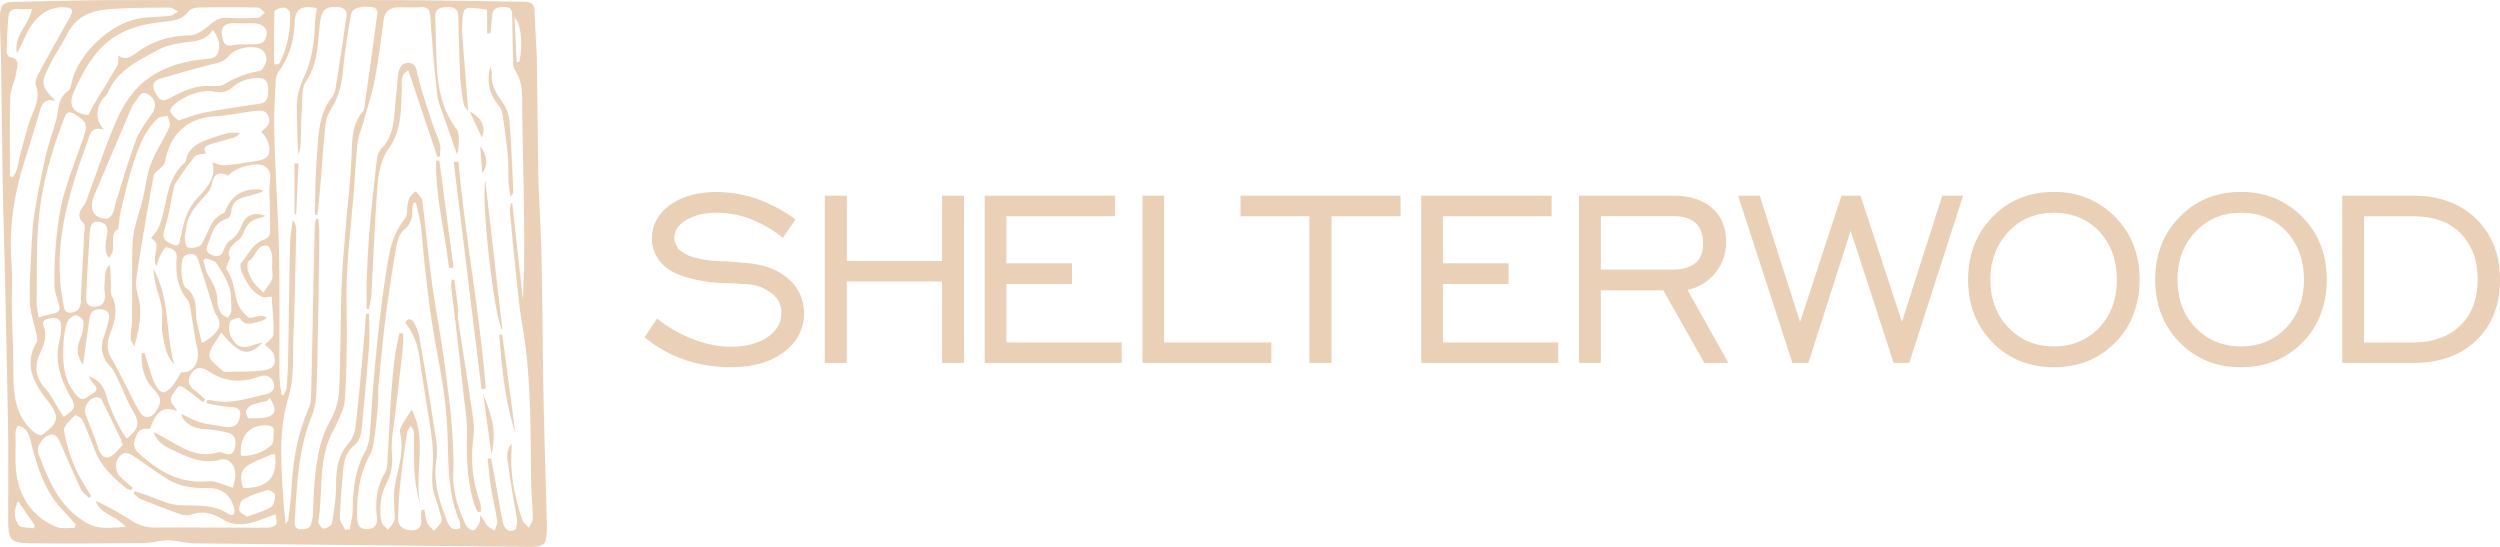 <?xml version="1.0" encoding="UTF-8"?> <svg xmlns="http://www.w3.org/2000/svg" id="Слой_1" data-name="Слой 1" viewBox="0 0 1809.92 395.91"> <defs> <style>.cls-1{fill:#ead0b6;}</style> </defs> <path class="cls-1" d="M1068.18,277.78c.31,20.4,1.92,40.78,2.35,61.19.72,33.27.78,66.55,1.43,99.83.61,31.63,1.62,63.26,2.45,94.89,0,.86,0,1.72,0,2.58-.17,12.85-1.46,14.23-13.94,14.11q-120.51-1.2-241-2.55c-6.47-.08-12.92-2.09-19.39-2.18-5.55-.09-11.12,1.86-16.7,1.92-26.07.3-52.15.51-78.22.26-19.84-.19-20.73-.57-20.71-20.41,0-22.09.21-44.19-.15-66.28-.65-40-1.64-80.06-2.52-120.09-.36-16.49-.94-33-1.21-49.46-.53-32.31-.88-64.62-1.37-96.94-.14-9.23-.83-18.48-.67-27.71.16-9.48,2.1-11,11.54-11.13,22.2-.39,44.4-1.19,66.6-1.23q105.15-.22,210.32,0c30.34.08,60.66.81,91,1.15,4.5.05,7.34,1.29,7.53,6.47.41,11,1.06,21.9,1.61,32.86m-138.69,343,3.34-.4c.69-4.35,1.88-8.69,2-13.05.33-14.66,1.41-29.06,8.61-42.33A29.32,29.32,0,0,0,946,471.43c1.21-12.8,1.67-25.67,2.78-38.49,1.43-16.42,2.94-32.84,4.92-49.19,1.87-15.45,3.88-30.92,6.84-46.18a61.32,61.32,0,0,1,8.27-20.91c1.89-3,4.53-4.87,4.43-8.94a25.69,25.69,0,0,1,1.49-9.47c.77-2.05,3-3.52,4.64-5.24a41.77,41.77,0,0,1,4.42,5.31c.72,1.18.66,2.88.84,4.36,2.28,19.51,4.23,39.07,6.89,58.53,2.48,18.16,6.09,36.17,8.53,54.34,3.69,27.42,7.44,54.83,6.64,82.67-.37,12.77,3.73,25,9.12,36.48.86,1.82,4.06,4,5.62,3.62,1.76-.41,3.2-3.38,4.19-5.51.7-1.49.4-3.45.54-5.2,2.31,2.3,3.2,5,4.85,7,1.38,1.71,3.66,2.69,5.54,4,.72-2.21,2.31-4.55,2-6.6-1.22-8.25-3.25-16.37-4.56-24.6-1.1-6.87-1.63-13.84-2.41-20.77l2.47-.32c1.07,5.75,2.17,11.48,3.22,17.23,1.83,10.11,3.46,20.27,5.58,30.31a8.19,8.19,0,0,0,4.23,4.84c1.24.59,4.55-.4,4.92-1.42a16.93,16.93,0,0,0,.59-7.95c-1.85-12.05-4.34-24-5.83-36.1-.67-5.38-2.78-11.37,2.06-17.61,0,3.1.09,5,0,6.9-.93,16.57,2.67,32.42,7.72,48,.74,2.3,3.23,4,4.91,6,1-2.32,2.85-4.66,2.83-7-.08-8.38-1.1-16.75-1.22-25.13-.56-38.22.21-76.49-6.39-114.41-2.38-13.67-3.51-27.58-5-41.4s-2.77-27.7-4-41.56c-.16-1.79.46-3.65.72-5.48l1,.2,7.66,69.54c1-19.37,1.13-38.5.91-57.63-.31-26.05-1-52.09-1.38-78.14-.16-10.47,1-21.1-5.33-30.49a8.45,8.45,0,0,1-1.15-4.27q-.49-16.72-.77-33.45c-.06-3.73.38-7.47-5.13-7.68-6.74-.26-9.2,1.46-9.55,7.12-.24,4-.76,7.93-1.15,11.89l-2.33-.07V161.36c-18.09-1.94-17.1-4-18.23,14.16a27.92,27.92,0,0,0,.21,3.86c1.44,18.42,2.89,36.85,4.37,55.81-1.15-1.9-3-3.73-3.4-5.84a157.84,157.84,0,0,1-2.45-19.72c-.7-14.35-1-28.72-1.32-43.09-.12-5.85-3.15-7.14-8.29-6.89-4.78.23-8.6.83-8.4,7,.34,10.54.5,21.09.9,31.62.67,17.76,3.25,34.94,14.49,49.65,2.7,3.53,1.67,15.89.22,18.08-2.8-8-6-17.17-9.15-26.35-1.84-5.45-4.4-10.85-5-16.46q-3.18-28.1-5-56.32c-.37-5.68-2-7.64-7.53-7.19-5.31.43-10.69,0-16,.14s-9.35,2.31-10.2,8.46c-2,14.39-3.71,28.85-6.43,43.1-2,10.61-5.43,20.95-8.29,31.39-1.38,5.06-3.68,10-4.24,15.12-1.43,13.22-2,26.53-3.13,39.79-1.5,18.18-3.7,36.32-4.53,54.52-.78,17.11,0,34.29-.22,51.44-.18,13.75-.29,27.54-1.51,41.22-.5,5.69-3.66,11.2-5.89,16.67-1.35,3.34-3.44,6.37-4.84,9.69-8.2,19.43-5.13,40.49-8.29,60.67-.25,1.63,2.52,5.36,3.65,5.27,2.22-.19,5.87-2.1,6.15-3.78,1.54-9,3-18.22,3-27.36.06-11.25,1.12-21.62,9-30.53a22.25,22.25,0,0,0,5-11.47c2.11-17.41,3.63-34.88,5.25-52.34.93-10,1.64-20.06,2.44-30.09l2.24.1c0,7.78.46,15.59-.09,23.33-1.27,17.7-2.92,35.39-4.68,53-.66,6.7-.37,14.15-6.11,19-4.85,4.06-7,9.31-7.58,15-1.35,12.36-2.26,24.79-2.67,37.22C924.49,532.12,927.1,535.13,928.46,538.1ZM908.35,310.27l-1.56-.18a22.48,22.48,0,0,1-.41-3.53c.46-13.31.49-26.66,1.59-39.92,1.22-14.62,1.09-29.75,11.15-42.15,1.5-1.85,2.15-4.67,2.54-7.15,2.67-16.91,5.26-33.84,7.66-50.78.56-3.92-1.1-6.52-5.6-6.87-9.67-.75-12.48,1.85-13.57,11.55-1.64,14.57-1.35,29.62-10.34,42.49-1.7,2.42-2.2,6-2.36,9.15-.64,12.24-.87,24.51-1.41,36.76-.1,2.37-.93,4.7-1.42,7.05-1.09-11-.82-21.73-1.18-32.43a49.72,49.72,0,0,1,5-23.59c5.63-11.79,7.42-24.47,8-37.41.2-4.35.91-8.68,1.39-12.95-11.3-2-15.6.31-16,10.91-.47,12.79-4,24.9-11.84,35.43a10.5,10.5,0,0,0-1.77,5.36c-.55,10.48-1.23,21-1.19,31.47,0,12.43.71,24.85,1.19,37.28.8,20.42,2.09,40.82,2.41,61.25.42,27.9.06,55.81.22,83.72,0,4.85.91,9.69,1.4,14.54l1.53.39c.76-1.68,2-3.32,2.18-5.05.58-7.05,1-14.12,1.14-21.2.52-27.77.82-55.54,1.43-83.31.13-5.79,1.25-11.55,1.92-17.33a10.93,10.93,0,0,1,2.54,6.8c-.57,25.75-1.07,51.49-2,77.22-.55,14.76.56,30.23-3.57,44-4.32,14.4-5.53,28.4-5.28,42.94.15,9.44.69,18.88,1.27,28.31.41,6.63,1.17,13.24,1.88,21,1.08-1.83,1.94-2.65,2-3.56.88-7.65,2-15.31,2.33-23,1-19.56,4.38-38.52,12.08-56.62a24.13,24.13,0,0,0,2-8.61c.6-21.95,1-43.9,1.43-65.85q.6-29.37,1.26-58.74a28.39,28.39,0,0,1,1-4.82l1.65.2c.24,4,.73,8,.68,11.93q-.42,34.42-1.06,68.86c-.27,15-.38,30.09-1.14,45.11A54.58,54.58,0,0,1,904,456.4c-9.71,24.11-10.52,49.58-12.08,75-.18,2.89.07,6.24,4.59,6.21,3.69,0,6.87-.38,7.53-5,.21-1.47.86-2.9.95-4.37.5-8.79.55-17.63,1.41-26.39,1.45-14.67,3.59-29.07,11-42.4A51.6,51.6,0,0,0,924,437.73c1.2-24.27.9-48.62,1.69-72.91.49-14.81,1.81-29.6,3-44.37,1.4-17.76,3.7-35.47,4.35-53.24.42-11.34.24-22.32,7.88-31.65A7.37,7.37,0,0,0,942.3,232c3.08-21.59,6.19-43.17,9-64.8.35-2.7,1.63-6.74-3.5-7.54-8.12-1.26-14.4.59-15.26,5.62-2.17,12.61-4.25,25.28-5.46,38-1,10.39-2.68,20.25-8.34,29.24-2.1,3.34-4.06,7.28-4.47,11.12-1.68,15.77-2.71,31.62-4,47.43C909.68,297.5,909,303.88,908.35,310.27ZM781,410.4l2.14-.57c.88,2.88,1.7,5.77,2.66,8.62,1.7,5,2.8,10.4,5.43,14.86,3.11,5.3,5.62,7.66,11.35,1.41,2.69-2.94,4.5-6.7,7.17-10.77,8.21,1,13.93-7.28,11.55-17.55-2.11-9.09-3.15-18.42-4.81-27.62-.45-2.49-.72-5.47-2.22-7.25-7.46-8.91-8.68-19.33-7.84-30.26.44-5.75-3.74-7.06-7.49-7.7-1.18-.2-3.39,3.85-4.6,6.23s-1.71,5-2.51,7.52c-4.29-7.14,4.73-16.26-4-20.29,2-2.83,4.35-5.12,5.53-7.9,6.57-15.39,4.6-34.25,18.72-46.6a4.39,4.39,0,0,0,1.12-2.28c1.79-8.48,8.24-12,15.41-14.67a137.73,137.73,0,0,1,15.15-4.76c2.67-.63,5.61-.11,8.43-.11a7.55,7.55,0,0,1-4.47,3.41c-5.07,1.5-10.2,2.8-15.28,4.29-3.92,1.16-7.86,2.46-4.67,7-3,.8-6.75.65-8.28,2.45a207.32,207.32,0,0,0-13.78,19.05c-1.13,1.68-1.44,4-1.88,6-1.31,6.23-2.4,12.51-3.77,18.73-.77,3.53-2,7-2.89,10.46-1.61,6.11,3,8.13,7.07,9.58,5.21,1.88,4.12-3.25,5.13-5.83a25.28,25.28,0,0,0,.85-3.73c2-8.94,4.41-17.16,11.34-24.41C828,291,835.36,283,832.27,272.14c2.93.7,5.9,2.19,8.74,2,8-.67,16-1.83,24-3.25,2.7-.48,6.22-1.63,7.49-3.66,2.86-4.55-.23-13.65-4.89-16.92a7.91,7.91,0,0,1,1.18-1.48c3.48-2.65,5.91-5.76,4-10.43s-6.29-3.93-9.91-3.53c-9.27,1-18.45,3.16-27.73,3.69-19.27,1.1-31.59,10.65-36.4,29.3a35.09,35.09,0,0,1-1.47,5.55c-.48,1.1-1.72,1.87-2.61,2.8-1.7,1.78-4.55,3.36-4.92,5.39-4.52,25.17-9.07,50.35-12.66,75.67-.85,6,2.18,12.39,2.73,18.67a64.66,64.66,0,0,1-.58,14.3c-.62,4.59-2,9.08-3.45,15.14-1.08-2.31-2.66-4.15-2.66-6,0-4.71,1-9.41,1-14.12.15-15,0-29.91.12-44.87.07-6.05.1-12.22,1.26-18.12,1.6-8.06,4.43-15.87,6.41-23.87,2.08-8.45,2.82-17.36,5.9-25.39,3.55-9.24,9.29-17.61,13.43-26.65,1-2.06-.74-5.34-1.21-8.05-2.4.56-5.45.36-7.1,1.79-9.35,8.17-13.52,19.64-17.32,30.94-3.91,11.64-6.62,23.7-9.57,35.65-1,4.14-1.19,8.49-1.87,13.71-7.92,3.34.15,15.05-7.05,20.6-3.82-5.82-1.82-11.44-1-17.09.64-4.53-.72-8.13-5.94-8.85s-6.34,3.11-6.6,6.75c-1.1,15.42-1.91,30.86-2.66,46.3-.21,4.2.08,8.45,6.07,8.36,5.82-.09,7.75-3.51,7.55-8.78-.08-2.15-.7-4.35-.41-6.43.71-5.07-.69-10.73,3.74-15,.83,4.5.73,8.9.86,13.3.09,3.2-.47,6.88.87,9.51,4.74,9.3,1.94,18.3-1.26,26.73-2.63,6.94-2.64,12.57,1.19,18.79,3.44,5.59,6.25,11.59,9.3,17.42,3.74,7.13,7,14.55,11.32,21.33,2.82,4.46,8,3.72,11-.74,4.45-6.56,4.48-10.31-1.31-16.22C782.63,429,780.8,420.09,781,410.4ZM979.71,301.15l-1.83.06a23.5,23.5,0,0,0-.86,4.7c.1,6-1,10.95-6.24,15.21-2.91,2.37-4.51,7.28-5.21,11.32-2.92,16.82-5.57,33.7-7.74,50.63-2.12,16.52-3.63,33.12-5.22,49.7-.47,4.81-.12,9.69-.49,14.51-.53,7-1.15,14-2.17,21-.77,5.21-1.16,10.9-3.59,15.35-7.8,14.28-9.67,29.48-9.23,45.35.14,4.93,1.13,8.52,6.93,8.57,6,0,7.88-3.28,7.3-8.72-1.22-11.32-.1-22.15,5.9-32.16a14,14,0,0,0,1.63-6.12c1-16.08,1.65-32.17,2.7-48.24q1-14.76,2.78-29.45c.71-5.8,2.18-11.5,3.31-17.25l2.64.22a79.6,79.6,0,0,1,0,8.32c-1.23,11.87-2.6,23.74-3.95,35.6-.56,4.89-1.28,9.76-1.79,14.65-.95,9.14-3,18.37-2.34,27.42.53,7.81.13,14.71-3.51,21.63a43.13,43.13,0,0,0-4,28.72c.41,2.18,3,3.93,4.59,5.89,1.63-2.23,4-4.24,4.69-6.73.76-2.77-.07-6-.07-9,0-5.05-.44-10.18.3-15.12,1.94-13,7.37-25.58,3.92-39.18-.42-1.64.31-3.91,1.19-5.49,2.12-3.82,4.64-7.41,7.27-11.51,11.34,21.78,1.92,45.37,5.87,67.67a106.74,106.74,0,0,1-4-24.62c-.46-8.92-.07-17.89-.34-26.82,0-1.56-1.52-3.08-2.33-4.61-.89,1.67-2.32,3.26-2.58,5-1.73,11.63-3.45,23.28-4.7,35a244.75,244.75,0,0,0-1.76,28.09c0,5.26,5.07,8,10.71,7.6s6.25-4,5.93-8.61a46.86,46.86,0,0,1,.3-6l2-.33c.69,3.28.94,6.74,2.22,9.78.9,2.16,3.18,3.74,4.84,5.58,1.84-2.27,4.35-4.29,5.3-6.89.68-1.88-.6-4.56-1.22-6.83a103.75,103.75,0,0,0-3.18-10.43c-4-10.17-1.43-20.53-1.69-30.87-.34-14-3.44-28-5.46-41.94-1.37-9.5-3.11-18.94-4.32-28.46a50.63,50.63,0,0,0-10.25-25.23c2.06-3.65,4.5-3.15,6.37.28a31.67,31.67,0,0,1,3.69,9.49c3.62,21,7.15,42,10.33,63,1.31,8.67,3.4,17.75,2.11,26.17-2.52,16.45,2.26,30.93,8.12,45.52,1.66,4.15,4.17,6.38,9.17,4.23-.16-1.66.09-3.5-.53-5-8.11-18.84-8.07-38.8-8.57-58.79a311.7,311.7,0,0,0-3-35.85c-2.37-16.65-5.93-33.12-8.5-49.74-2.09-13.52-3.59-27.13-5.14-40.72-1.08-9.45-1.57-19-2.76-28.4C982.45,312.59,980.89,306.89,979.71,301.15Zm-261-73.69c-6.9-1.73-9.55,1.18-11,6.12C704,246,700.32,258.39,696.4,270.74c-7.68,24.21-11.57,48.83-9.57,74.38.86,10.92,0,22,.25,33,.26,14.35,1.11,28.7,1.09,43.05,0,17.44.46,34.54,15.68,46.64,1.33,1.06,4.21,2.14,5.09,1.48,10.44-7.78,13.83-11.57,5.08-23.4-.76-1-1.68-2-2.45-3-9.24-12.37-15.67-25.09-6.47-40.62,1.07-1.81-.11-5.15-.63-7.7-1.42-7-4.08-14-4.34-21-.46-12,.39-24.08,1-36.1.46-9.2.81-18.47,2.23-27.54,2.22-14.1,5-28.13,8.12-42.06,1.9-8.48,4.89-16.72,7.36-25.07,2.31-7.79.82-17,9.12-22.56,1.57-1,2-4.13,2.55-6.38,4.9-21.25,29.39-43.74,50.94-46.37,6.75-.82,13.6-.79,20.35-1.6,2-.24,3.78-2,5.66-3.13-2-1-4.09-2.86-6.12-2.84-14.93.16-29.9.11-44.76,1.29-12.46,1-23.38,5.64-29.5,18.11-3.48,7.09-8.24,13.53-11.72,20.62C708.45,213.93,706.85,215.79,718.76,227.46Zm25.68,286.1-1.37,1.5c-2-2.08-4.73-3.82-5.89-6.3-5.41-11.57-10.29-23.4-15.6-35-.88-1.94-2.88-4.59-4.54-4.73-6-.51-12.77,8.11-10.64,13.81,7.52,20.19,15.74,40,36.23,50.9,8.4,4.47,16.94,2.46,27,2.27-6.84-8.53-18.47-8.85-21.76-18.91a207.08,207.08,0,0,1,25.5,14,30.32,30.32,0,0,0,17.86,5.29c27.13-.15,54.27.13,81.4.07,2,0,5-.94,5.79-2.41.92-1.69-.09-4.44-.31-7.3-5.1,1.87-9,3.4-13,4.76-8.51,2.92-17.16,4-25.18-1C832.63,526,825.37,524,817,527a12.21,12.21,0,0,1-7.58-.16c-9.76-3.44-19.41-7.2-29-11.07-1.93-.79-3.48-2.57-5.2-3.89l.87-1.76,7.24,2.33c8.41,2.75,16.72,7.42,25.23,7.79,12.19.54,24.25-1,35.28,6.26,3,2,5.23.37,4.21-3.92-2.24-9.37-9-15-18.85-14.78-10.36.2-20.48-.91-29.42-6.47-8.61-5.36-16.71-11.54-25.22-17.08-1.83-1.2-4.94-2.3-6.59-1.53-6.08,2.81-7.29,12.16-2.49,16.84,2.92,2.85,6.11,5.42,9.17,8.12l-1.33,1.64c-1.26-.51-2.76-.74-3.76-1.58-9.23-7.7-18-15.79-22.45-27.48-2.82-7.36-5.64-14.74-9-21.87-.78-1.66-5-3.61-5.33-3.27-3.06,3.35-8.24,7.51-7.82,10.78,1.14,8.9,4,17.77,7.5,26.12C735.58,499.57,740.38,506.41,744.44,513.56Zm94.31-118.34c-3.52,6.25-8.49,11.36-8.63,16.6-.09,3.74,6.3,7.66,9.86,11.43a2.74,2.74,0,0,0,1.84.42c9.22-.26,18.53.16,27.62-1.07,7.44-1,9.43-4.7,7.2-11.8-.88-2.8-4.37-4.77-6.34-6.77,1.89-2.16,6.1-4.74,6.22-7.5.41-8.89-.69-17.84-1.24-27.21-2.74,0-5.42.75-7.29-.17a23,23,0,0,1-7.84-6.22,52.17,52.17,0,0,1-6.48-11.38c-.9-2.07-1.58-5.72-.48-6.94,5.29-5.92,8.46-14.07,17-16.8,1.63-.53,3.76-2.88,3.82-4.46.29-7.72-.06-15.47-.17-23.21-.06-4.06-.5-8.17,0-12.17.63-5.3,1.46-10.48-4.25-13.47s-22,1.61-25.59,7.13c-7.11-3.27-10.72-1.25-12.09,6.23a14.55,14.55,0,0,1-3.4,6.61c-6.82,7.76-14.54,14.9-15.22,26.28-.12,1.91-1.06,3.83-.89,5.68.22,2.54.64,6.79,1.88,7.15a13.48,13.48,0,0,0,8.85-1.08c1.76-.84,2.66-3.7,3.74-5.76,3.51-6.71,5.26-14.71,13.53-17.82.9-.33,1.41-2,1.89-3.12,4.12-9.58,11.91-14.53,22.75-14.24a22.08,22.08,0,0,1,4.44,1c-2.93,1.92-5.85,2.25-8.62,3.08-6.76,2-14.61,2.77-14.89,12.77,0,1.56-1.73,4-3.12,4.43-9.49,2.66-10.82,11.16-13.9,18.56-1.63,3.92-.35,6.5,3.11,7.74,3,1.06,6.22,1.47,8-2.7,1.26-2.9,2.71-6.43,5.14-7.94,4.76-3,6.93-7.08,8.82-12,2.46-6.45,9.26-8.71,16.86-5.72-4.24,1.65-8.68,2.27-11.42,4.77-3,2.7-4.19,7.26-6.45,10.83-.87,1.38-2.48,2.3-3.8,3.38-4.23,3.48-6.46,7.47-4.08,11.28-1.24,3.73-3.49,7.27-2.62,8.45,5.27,7.07,5.42,15.54,7.73,23.45,1.25,4.25,4.59,8.4,8.08,11.22,1.64,1.33,5.85-.8,8.91-1,1.51-.09,3.07.7,4.61,1.09a9.69,9.69,0,0,1-5,2.8c-5.19,1.17-10.7,4.4-14.79-2.51-.25-.41-6.24,1.09-6.82,2.7-2,5.57-.43,10.94,3.66,15.45,3.65,4,7.79,3.46,12.25,1.78,2-.74,4.07-1.07,7.6-2C858.39,413,852,411.44,838.75,395.22Zm-10.63,51.21c.13-.73.27-1.46.4-2.19a12.73,12.73,0,0,1,2.83,0c13.58,3.11,26.39-1.32,39.31-4.21,4.32-1,7.81-3.83,5.84-8.79-1.79-4.49-5.47-5.89-10.52-4.06-12.56,4.54-24.76,3.87-36.14-3.81-5.53-3.74-9.82-3.16-13,1.84s-1.37,8.82,3,12.08c2.57,1.92,4.86,4.2,7.27,6.32l-1.61,2c-3.81-2.93-7.55-6-11.48-8.77-2.44-1.73-5.31-4.95-7.92-.48-2.08,3.55-6.48,7.06-1.72,11.81.87.88,1.35,2.15,2.5,4.05-9.66-4.24-15.48-.15-19.55,12.54a6.44,6.44,0,0,1-1.84.26c-7.19-1-8.35,5-9.83,9.47-.68,2.07,1,6,2.83,7.65,14.27,13,29.75,22.77,50.46,20.74,5.61-.54,11.59,2.87,18.28,4.7.59-2.85,1.65-5.86,1.74-8.89.22-7.53-4.81-13.13-11.11-11.41-12.67,3.45-23.36-1.87-34-6.92-5.38-2.56-11.59-5.2-14-13.14,2.26,1.23,3.65,2,5.07,2.75,13,6.67,25,17,41.32,12a5.55,5.55,0,0,1,3.16.23c3.78,1.23,7.63,2.7,9.06-3,1.66-6.59,0-10.36-5.53-11.64a95.14,95.14,0,0,0-16.83-2.52c-8.06-.37-15.42-5.14-16.17-10.9,4.08,1.91,8.25,4.37,12.75,5.83s9.07,1.94,13.66,2.68c3.09.5,6.31,1.28,9.34.9,4.77-.58,6.34-4.36,6.73-8.78.4-4.58-2.53-5.29-6-5.56-3-.23-5.91-.53-8.83-1C834.43,447.77,831.28,447.05,828.12,446.43ZM754,248.41c-9.34-2.79-10.22,2.9-11.89,7.85-1.84,5.45-3.93,10.81-5.78,16.26-11.07,32.69-18.9,65.78-12.17,100.66.67,3.46.51,8.09,5.7,7.62,4.76-.42,7.08-3.22,7.24-8.66.46-16,1.6-32,2.38-48,.13-2.77.94-6.79-.49-8.14-5.76-5.4-2-9.3.82-13.86,1.56-2.48,2.3-5.49,3.34-8.29,6.66-17.86,12.52-36.09,20.27-53.46,4.16-9.35,10.22-18.76,17.78-25.45,12.48-11,28.4-16,45-17.62,4.42-.44,9-.24,10.39-5.4,1.45-5.31.23-10.38-4.06-15.77-5,8-12.8,8-20.45,9.11-6.36.88-13.12,2.09-18.65,5.11C779,198.27,763.39,205.05,756.37,222c-.62,1.5-2.31,2.52-3.31,3.9C747.78,233.16,747.45,241.51,754,248.41ZM685.73,282l2,.65c4.14-4.82,4-11.35,5.64-17.21,1.93-7.12,3.86-14.23,6-21.28,2.77-9.16,9-17.52,5.09-28.14-.84-2.27.73-5.93,2.09-8.45,7.37-13.66,15-27.19,22.6-40.73,1.63-2.91,3-6.17-1.64-6.81A24.63,24.63,0,0,0,708,165.45c-7.42,5.9-10.66,14.18-14.42,22.3-.81,1.76-1.86,3.4-2.79,5.1-2.42-12.72,8.72-20.33,10.92-31.85a101.11,101.11,0,0,1-10.23-.06c-4.48-.48-6.52,2-6.85,5.78-.74,8.34-1.12,16.72-1.36,25.1,0,1.33,1.26,3.74,2.22,3.89,8,1.26,5.53,7,4.76,11.48-1,6.06-4.12,11.94-4.31,17.95C685.37,244.06,685.73,263,685.73,282Zm78.61-87.44c4,3.65,8.52,1.5,12.8-1.72,11.47-8.61,24.2-12.5,38.59-12.77,4.82-.09,10.23-3.72,14.14-7.16s7.45-5.79,12.86-5.51a203.22,203.22,0,0,0,22.35-.09c1.84-.1,3.56-2.38,5.34-3.66-1.75-1.3-3.47-3.68-5.24-3.72q-21.43-.44-42.9,0c-2.53,0-6,1-7.36,2.84-4.4,5.87-10.59,6.64-16.89,7.34-11.42,1.27-22.62,3.23-32.89,8.86-17,9.32-25.68,25.39-33.21,42.23-4.28,9.59-.53,15.29,10.62,16.65,1.29-2.53,2.49-5.26,4-7.79,5.54-9.27,11.33-18.39,16.67-27.77C764.37,200.23,764,197.35,764.34,194.51Zm-57.9,189.74c3.87-1.05,7-2.18,10.23-2.71,4.93-.8,5.72-3.27,4.25-7.73-1.4-4.24-3-8.69-3-13.06a319.84,319.84,0,0,1,1.38-33.2c1.08-10.59,2.48-21.32,5.33-31.53,4-14.14,9.37-27.86,14.21-41.75,3.34-9.58,2.49-11.82-6.21-17.16-3.48-2.13-5.64-2.07-7.31,2.18-9.35,23.9-16.5,48.49-18.79,74-1.78,19.86-1.21,39.94-1.51,59.92C705,376.58,705.85,379.93,706.44,384.25Zm32.22,34c-4.47-5.75-4.89-11.69-2.08-18.45A30.08,30.08,0,0,0,739,387.51c-.07-1.8-3.9-5-5.69-4.8-2.36.29-5.61,3-6.31,5.26a69.08,69.08,0,0,0-2.58,16.47c-.62,12.36.22,24.72,8.33,34.77,5.25,6.5,6,4.62,13.44-.21,5-3.26.08-6.1-1.61-8.9-.38-.64-.72-1.3-1.87-3.4,7.46,2.85,10.57,7.29,12.47,13.33,3.55,11.29,8.17,22.13,15,32,9.31-7.4,9.72-11.62,4.39-20.37-3.84-6.31-6.33-13.45-9.58-20.14-1.93-4-3.51-8.38-6.42-11.47-5.81-6.14-7.85-13-5.1-21a101.27,101.27,0,0,0,3.86-13.5c.73-3.83-.77-6.76-5.27-7.09-4.3-.31-7.82.86-8.57,5.62C741.81,395.27,740.32,406.57,738.66,418.27Zm17.68-105.48c.71-.66,2.84-1.85,3.69-3.64,1.33-2.85,1.69-6.14,2.65-9.18,4.74-15,9-30.13,14.54-44.79,2.59-6.86,7.62-12.81,11.68-19.08,3.19-4.93,2.21-9.88-2.93-13.25-4.65-3-6.39.78-8.45,3.77-1.1,1.58-2.54,3-3.28,4.74Q760,264.52,746,297.76a17,17,0,0,0-.6,3.16C744,308,747.81,312.88,756.34,312.79Zm75-96c3.1-.32,6.78.33,9.2-1.13a70.87,70.87,0,0,1,25.9-9.82c2.15-.34,4.59-5.17,5-8.19.32-2.35-1.65-6.34-3.73-7.46-6.51-3.51-18.8-1.09-23.56,4.77-3.52,4.34-7.91,5-12.68,6.15-12.23,3.07-24.35,6.61-36.46,10.13-4.93,1.44-7.07,4.41-4.35,9.66,3.53,6.83,5.47,7.54,11.78,4.1C811.41,220.13,820.69,216,831.3,216.84Zm-99,319.9,1-2.67q-5.16-5.62-10.32-11.24c-12.3-13.43-17.54-30.24-21.87-47.37-1.48-5.86-2.53-11.37-10-12.8-.52,1.81-1.54,3.61-1.45,5.36.65,14.39-1.88,28.79,4.32,43.05,5.32,12.24,13.78,19.92,25.17,24.82C723,537.53,727.9,536.53,732.33,536.74Zm75.46-295c7.18-2.28,12.51-4.58,18.07-5.62,13.35-2.49,26.78-4.56,40.22-6.46,6.68-.94,6.71-6,6.64-10.53-.08-4.76-1.63-8.66-8-8.22-6.63.45-12.51,2-17.56,6.49-4,3.58-8.38,4.46-14,3.31-4.56-.94-9.86.2-14.48,1.59a45.18,45.18,0,0,0-12.35,6.47c-2.11,1.47-5.08,5-4.54,6.35C802.87,238,806.05,240,807.79,241.76ZM724.66,456.29c8.61-5.82,9-7.32,4.65-15-6.95-12.4-11.42-25.27-7.84-39.84a43.46,43.46,0,0,0,1.3-11.41c-.15-4.77-3.53-5.84-7.7-5.19-3.18.5-6.48,1.52-5,5.54,2.8,7.4.26,13.72-2.7,20.21-4.23,9.3-3.09,17.53,4.06,25.31,3.94,4.3,6.5,9.87,9.69,14.87ZM824.72,402.8c12.48-7.07,15.9-13.2,9.7-21.43a10,10,0,0,1-1.16-3c-3.87-12.34-7.65-24.7-11.71-37a5.41,5.41,0,0,0-3.91-3c-2-.08-5,.51-6,1.94-2.93,4-2.14,20.1,1.59,22.77,7.33,5.23,6.88,12.39,7.33,20C820.91,389.46,823.13,395.67,824.72,402.8Zm-57,73.47-1.22-1.35a6.12,6.12,0,0,0-.23-1.9c-4.68-9.79-9.31-19.6-14.23-29.26-.54-1.06-2.9-1.88-4.25-1.68-5.14.77-9.06,7.54-7.26,12.51,2.9,8,6.47,15.77,8.93,23.89,1.4,4.62,4.12,8.31,8.1,6.88S764.43,479.43,767.77,476.27Zm86.9-304.91v.08c-3.42,0-6.92-.51-10.22.12-5,.94-6.06,4.64-5,9.3.93,4.15,1.49,7.61,7.62,6.34,5.64-1.18,11.68-.28,17.51-.76,2-.16,4.72-1.21,5.58-2.74,3.7-6.48.47-11.79-7.15-12.31C860.23,171.21,857.44,171.36,854.67,171.36Zm20.87,177.06c0-3.23.41-6.52-.14-9.65-.41-2.34-1.78-6.17-3.19-6.4-8-1.29-8.2,8.05-13.42,11-1.11.63-1.35,4.08-.89,5.95a27.69,27.69,0,0,0,3.86,9c2,3,5,5.37,7.5,8,2.09-3.18,4.73-6.14,6.11-9.61C876.32,354.32,875.55,351.21,875.54,348.42Zm2.07,135.09a7,7,0,0,0-2.46,0c-4.27,1.76-8.54,3.55-12.73,5.51-9.2,4.29-11,8.59-7.86,18.69C872,508.16,879.78,500,877.61,483.51ZM876.93,201l2.56.09c.51-.34,1.27-.56,1.51-1a73.75,73.75,0,0,0,7.46-36.67c-.06-1.31-3.09-3.54-4.68-3.49-2.31.08-6.51,1.76-6.55,2.88C876.76,175.53,876.93,188.28,876.93,201ZM853,484.4A30.12,30.12,0,0,0,874.72,477c2.34-2.1,1.69-7.79,2-11.87.06-.76-1.82-2.26-3-2.43C860.32,460.66,851.52,469.58,853,484.4ZM827.56,341.47,825.64,343c1.34,4,1.93,8.48,4.17,11.85,3.68,5.5,6,11.05,6.11,17.74a18.47,18.47,0,0,0,2.47,8.41c.93,1.64,3.34,2.44,5.08,3.62.89-1.72,2.53-3.45,2.51-5.15-.08-5.66.25-11.64-1.46-16.86-2.07-6.3-5.68-12.22-9.42-17.76C833.79,342.87,830.14,342.54,827.56,341.47Zm29.72,187.07c6.28-2.37,12.33-3.9,17.49-7,2.08-1.23,2.88-5.79,2.93-8.85,0-1.17-4.09-3.78-5.67-3.35a81.41,81.41,0,0,0-17.59,6.8c-1.86,1-2.86,5.13-2.73,7.75C851.78,525.4,855,526.72,857.28,528.54Zm16.35-86c-.69.89-1.08,1.93-1.71,2.11-3.6,1-7.39,1.53-10.84,2.92a8.23,8.23,0,0,0-4.46,4.52c-.44,1.52,1.3,5.3,2,5.28,5.47-.21,11.67.33,16.15-2.13S876.93,447.36,873.63,442.51ZM702.88,537l.82-2.13c-3.85-5.65-7.7-11.3-12-17.58-3.55,6.73-3,12.81.34,17.33C693.7,536.83,699.15,536.25,702.88,537Zm349.75-337.62,1.77-.09c2.71-10.7,1.71-27.78-3.37-32Q1051.82,183.31,1052.63,199.33Z" transform="translate(-678.52 -154.47)"></path> <path class="cls-1" d="M995.18,268q-10.51-31.27-21.06-62.64c-6.24,3.54-4.51,9.23-4.74,14.48-.6,14.42-.22,29.22-9.13,41.68-7,9.77-8,21.14-8.79,32.32-1.8,24.6-2.68,49.28-4.07,73.92-.2,3.48-1.17,6.92-1.79,10.37L944,378c0-7.49-.25-15,.06-22.49.49-12,1.08-24,2.13-36,1.46-16.63,3.26-33.24,5.22-49.82a14.42,14.42,0,0,1,3.47-8c7-7.11,8.46-16,9.24-25.25s1.73-18.77,2.69-28.14c.49-4.82,2.93-8.7,7.93-8.27,5.16.44,5.21,5.14,6.32,9.56,3,12.13,7.2,24,11.06,35.88,1.45,4.45,3.67,8.68,4.82,13.19.73,2.85.13,6.05.13,9.09Z" transform="translate(-678.52 -154.47)"></path> <path class="cls-1" d="M1007.39,356.89c.94,7.16,2,14.3,2.77,21.48.27,2.43-.41,5,0,7.39,3.67,24.45,7.72,48.84,11.07,73.33.86,6.28-.16,12.86-.69,19.26a94.33,94.33,0,0,0,5.39,39.2c.78,2.24.63,4.81.91,7.22l-2.3.54a31.63,31.63,0,0,1-2.34-4.65c-5.19-16.54-6.11-33.45-5.6-50.74.33-11.2-1.74-22.48-2.9-33.7-1.47-14-3.06-28.06-4.69-42.08-1.2-10.37-2.59-20.71-3.77-31.08a36.58,36.58,0,0,1,.25-6Z" transform="translate(-678.52 -154.47)"></path> <path class="cls-1" d="M1010.44,271.51c4.86,55,15.46,109.28,19.78,164.33l-3.14.39Q1017,354,1007,271.76Z" transform="translate(-678.52 -154.47)"></path> <path class="cls-1" d="M1042.27,393.43c-5.47-5.32-15.55-92.35-12.45-108.39C1033.92,320.78,1038,356.51,1042.27,393.43Z" transform="translate(-678.52 -154.47)"></path> <path class="cls-1" d="M1033.49,202.71c.39,1.75,1.26,3.54,1.1,5.24-.75,8.41,3.54,14.56,8,21.05a28.75,28.75,0,0,1,4.79,13.3c1.33,16.44,1.9,32.94,2.71,49.42a6.71,6.71,0,0,1-1.84,5.1,80.48,80.48,0,0,1-1.49-9.18c-.34-6.8,0-13.66-.61-20.43-.92-10-2.34-19.91-3.8-29.83a13.13,13.13,0,0,0-2.65-6.36C1032.62,222.79,1030.73,213.31,1033.49,202.71Z" transform="translate(-678.52 -154.47)"></path> <path class="cls-1" d="M1003.57,348.63c-2.79-25.95-9.83-51.42-9.33-77.74l2.32-.25,10.29,77.5Z" transform="translate(-678.52 -154.47)"></path> <path class="cls-1" d="M1042.14,396.56l9.48,71.46c-7.53-23.16-9.78-47.1-11.73-71.09Z" transform="translate(-678.52 -154.47)"></path> <path class="cls-1" d="M1028.39,439.93c5.24,13.41,10.39,26.83,5.89,43.22C1032.17,467.63,1030.28,453.78,1028.39,439.93Z" transform="translate(-678.52 -154.47)"></path> <path class="cls-1" d="M1018.67,235.36c8.63,4,11.81,11.74,8.68,18.72C1024.57,248.1,1022,242.48,1018.67,235.36Z" transform="translate(-678.52 -154.47)"></path> <path class="cls-1" d="M1027.65,279.73l-1.44-19.2C1031.22,266.28,1031.9,274.52,1027.65,279.73Z" transform="translate(-678.52 -154.47)"></path> <path class="cls-1" d="M894.6,273q-.81,18.34-1.63,36.67l-1.28-.11V272.66Z" transform="translate(-678.52 -154.47)"></path> <path class="cls-1" d="M804.62,418.1c-5.87-5.84-6.89-13.81-8.35-21.26-1.19-6.1.21-12.68-.53-18.93-.64-5.38-2.75-10.57-4.06-15.88a71,71,0,0,1-2.1-12.9C801.64,370.6,798.23,395.31,804.62,418.1Z" transform="translate(-678.52 -154.47)"></path> <path class="cls-1" d="M1145.79,398.52l8.55-12.77a96.66,96.66,0,0,0,26.43,15,74.84,74.84,0,0,0,26.86,5.22q16.55,0,26.76-7t10.33-18.2q0-8.67-7.55-14.55a39.48,39.48,0,0,0-8.77-4.77,38.21,38.21,0,0,0-11.66-1.78l-8.88-.66a111.72,111.72,0,0,1-23.21-2.11,84.05,84.05,0,0,1-16.87-5q-8.67-4.32-12.44-10.44a23.45,23.45,0,0,1-4.33-14.32q0-14.53,12.88-23.87t33-9.32a90.69,90.69,0,0,1,29.64,5,108.19,108.19,0,0,1,27.31,14.54L1245.16,326a87.3,87.3,0,0,0-23-13.43,71.79,71.79,0,0,0-25.09-4.55q-12.88,0-21.76,5.21-9.11,5.44-9.11,13.44a10.45,10.45,0,0,0,1.33,5.22,14.68,14.68,0,0,0,1.84,3.27,10.27,10.27,0,0,0,2.72,1.94q3.89,3.22,11.88,5a82.14,82.14,0,0,0,19.76,2l17.32,1.44q18.09,2,28.59,11.77a31.4,31.4,0,0,1,10.49,23.87q0,16.88-14.32,27.76-14.55,10.88-38,10.88a110.37,110.37,0,0,1-17.1-1.33,91.71,91.71,0,0,1-45-20Z" transform="translate(-678.52 -154.47)"></path> <path class="cls-1" d="M1207.86,420.3a110.05,110.05,0,0,1-17.17-1.34,92,92,0,0,1-45.18-20.07l-.34-.26,9.06-13.55.4.31a97.15,97.15,0,0,0,26.3,14.92,74.86,74.86,0,0,0,26.7,5.19c10.88,0,19.8-2.33,26.5-6.92s10.12-10.55,10.12-17.82c0-5.6-2.48-10.37-7.37-14.18a38.5,38.5,0,0,0-8.66-4.71,37.86,37.86,0,0,0-11.48-1.74l-8.92-.67h0a111.72,111.72,0,0,1-23.25-2.12,84.93,84.93,0,0,1-17-5c-5.85-2.93-10.1-6.5-12.64-10.62a24,24,0,0,1-4.4-14.57c0-9.8,4.39-18,13.07-24.24s19.89-9.42,33.24-9.42a91.63,91.63,0,0,1,29.8,5,108.82,108.82,0,0,1,27.43,14.61l.37.27-9.2,13.32-.39-.31A87.26,87.26,0,0,0,1222,313a71.7,71.7,0,0,0-24.92-4.52c-8.47,0-15.71,1.74-21.53,5.15s-8.88,7.91-8.88,13a9.89,9.89,0,0,0,1.28,5,14.72,14.72,0,0,0,1.78,3.19,9.83,9.83,0,0,0,2.59,1.85c2.59,2.14,6.52,3.78,11.76,4.95a82,82,0,0,0,19.66,2l17.36,1.45c12.12,1.34,21.82,5.34,28.86,11.89a32,32,0,0,1,10.64,24.21c0,11.35-4.88,20.82-14.5,28.13S1223.5,420.3,1207.86,420.3Zm-61.44-21.88a91.1,91.1,0,0,0,44.41,19.63,109.47,109.47,0,0,0,17,1.32c15.44,0,28.12-3.63,37.69-10.78,9.38-7.13,14.14-16.35,14.14-27.39a31.06,31.06,0,0,0-10.35-23.53c-6.89-6.41-16.42-10.33-28.32-11.65l-17.31-1.44h0a82.82,82.82,0,0,1-19.81-2c-5.36-1.19-9.43-2.9-12.06-5.09a10,10,0,0,1-2.78-2,15.15,15.15,0,0,1-1.9-3.38,10.85,10.85,0,0,1-1.37-5.41c0-5.48,3.14-10.14,9.33-13.84,6-3.5,13.37-5.28,22-5.28a72.9,72.9,0,0,1,25.25,4.58,88.19,88.19,0,0,1,22.72,13.2l8.12-11.77a108.05,108.05,0,0,0-26.83-14.21,90.53,90.53,0,0,0-29.49-5c-13.16,0-24.16,3.11-32.7,9.24s-12.69,14-12.69,23.49a23.17,23.17,0,0,0,4.24,14.05c2.48,4,6.6,7.46,12.27,10.3a84.14,84.14,0,0,0,16.76,4.95,111.68,111.68,0,0,0,23.12,2.1l8.91.67h0a38.47,38.47,0,0,1,11.75,1.8,39.66,39.66,0,0,1,8.91,4.84c5.13,4,7.73,9,7.73,14.92,0,7.6-3.54,13.86-10.53,18.59s-16,7.08-27,7.08a75.62,75.62,0,0,1-27-5.26,97.57,97.57,0,0,1-26.15-14.74Z" transform="translate(-678.52 -154.47)"></path> <path class="cls-1" d="M1276.1,416.73V296.6h15v47.3h70V296.6h14.87V416.73H1361v-59h-70v59Z" transform="translate(-678.52 -154.47)"></path> <path class="cls-1" d="M1376.38,417.19h-15.81V358.24h-69v58.95h-15.91V296.13h15.91v47.3h69v-47.3h15.81Zm-14.88-.93h14V297.06h-14v47.31h-70.87V297.06h-14.06v119.2h14.06V357.31h70.87Z" transform="translate(-678.52 -154.47)"></path> <path class="cls-1" d="M1391.87,416.73V296.6h93.48v13.88h-78.72v35.08h47.52v14.1h-47.52v43.19h83.49v13.88Z" transform="translate(-678.52 -154.47)"></path> <path class="cls-1" d="M1490.59,417.19H1391.4V296.13h94.41V311H1407.1V345.1h47.52v15H1407.1v42.26h83.49Zm-98.26-.93h97.33V403.32h-83.49V359.2h47.52V346h-47.52V310h78.72v-13h-92.56Z" transform="translate(-678.52 -154.47)"></path> <path class="cls-1" d="M1506.08,416.73V296.6h14.76V402.85h77.61v13.88Z" transform="translate(-678.52 -154.47)"></path> <path class="cls-1" d="M1598.91,417.19h-93.3V296.13h15.7V402.39h77.6Zm-92.37-.93H1598V403.32h-77.61V297.06h-13.84Z" transform="translate(-678.52 -154.47)"></path> <path class="cls-1" d="M1626.9,416.73V310.48h-49.85V296.6H1692v13.88h-50V416.73Z" transform="translate(-678.52 -154.47)"></path> <path class="cls-1" d="M1642.47,417.19h-16V311h-49.85V296.13h115.84V311h-50Zm-15.11-.93h14.18V310h50v-13h-114v13h49.85Z" transform="translate(-678.52 -154.47)"></path> <path class="cls-1" d="M1707.91,416.73V296.6h93.49v13.88h-78.72v35.08h47.52v14.1h-47.52v43.19h83.49v13.88Z" transform="translate(-678.52 -154.47)"></path> <path class="cls-1" d="M1806.64,417.19h-99.19V296.13h94.41V311h-78.71V345.1h47.51v15h-47.51v42.26h83.49Zm-98.26-.93h97.33V403.32h-83.49V359.2h47.52V346h-47.52V310h78.71v-13h-92.55Z" transform="translate(-678.52 -154.47)"></path> <path class="cls-1" d="M1822.13,416.73V296.6h68q17.33,0,27.54,8.88,10,8.88,10,24.54a34.61,34.61,0,0,1-28.2,34l29.54,52.74h-16.32L1883,364.21h-46v52.52ZM1837,350.11h52.3q11.31,0,17.09-5,5.55-4.77,5.55-14.55t-5.55-15.1c-4-3.33-9.39-5-16.21-5H1837Z" transform="translate(-678.52 -154.47)"></path> <path class="cls-1" d="M1929.84,417.19h-17.39l-.13-.23-29.63-52.28h-45.22v52.51h-15.81V296.13h68.52c11.61,0,21,3,27.84,9s10.16,14.36,10.16,24.89a35.09,35.09,0,0,1-28,34.31Zm-16.84-.93h15.25l-29.46-52.6.64-.12A34.11,34.11,0,0,0,1927.24,330c0-10.25-3.31-18.39-9.83-24.19-6.69-5.82-15.85-8.77-27.23-8.77h-67.59v119.2h14V363.75h46.7l.13.23Zm-23.7-65.68h-52.76V310h53.64c6.9,0,12.45,1.71,16.51,5.1,3.8,3.57,5.72,8.77,5.72,15.45s-1.92,11.64-5.72,14.9S1896.92,350.58,1889.3,350.58Zm-51.83-.93h51.83c7.39,0,13-1.64,16.79-4.88,3.58-3.08,5.39-7.86,5.39-14.2s-1.82-11.38-5.41-14.76c-3.87-3.22-9.22-4.86-15.89-4.86h-52.71Z" transform="translate(-678.52 -154.47)"></path> <path class="cls-1" d="M1976.5,416.73l-39-120.13h14.66l29.53,92.59L2012,296.6h13.1L2055.44,389,2085,296.6h14.1l-38.64,120.13h-10.65L2018.36,320l-31,96.7Z" transform="translate(-678.52 -154.47)"></path> <path class="cls-1" d="M2060.77,417.19h-11.33l-.1-.32-31-95.33-30.64,95.65h-11.56l-.1-.32-39.17-120.74h15.63l.11.33,29.1,91.23,30-91.56h13.77l.11.32,29.86,91,29.2-91.34h15.08l-.2.61Zm-10.66-.93h10l38.34-119.2h-13.12l-29.87,93.42-.44-1.36-30.21-92.06h-12.43l-30.65,93.65-.43-1.37-29.43-92.28h-13.68l38.67,119.2H1987l31.31-97.74Z" transform="translate(-678.52 -154.47)"></path> <path class="cls-1" d="M2165.44,419.84q-26.64,0-44.13-17.82t-17.49-45.13q0-27.09,17.54-45,17.22-18,44.08-18,26.42,0,44.08,18t17.54,45a68.86,68.86,0,0,1-4.33,24.75,56.72,56.72,0,0,1-13.21,20.55Q2192.09,419.83,2165.44,419.84Zm0-14.1q20,0,33.2-13.77,12.87-13.65,12.87-35.08,0-21.09-12.65-35-13-13.87-33.42-13.87-20.21,0-33.2,13.87-13.2,13.89-13.21,35,0,21.42,13.21,35.08Q2145.23,405.74,2165.44,405.74Z" transform="translate(-678.52 -154.47)"></path> <path class="cls-1" d="M2165.44,420.3c-17.82,0-32.77-6-44.46-18s-17.62-27.2-17.62-45.45,5.94-33.34,17.67-45.29c11.51-12,26.45-18.13,44.41-18.13,17.66,0,32.61,6.1,44.41,18.13s17.67,27.18,17.67,45.29a69.44,69.44,0,0,1-4.36,24.92,57.28,57.28,0,0,1-13.31,20.7C2198.19,414.32,2183.25,420.3,2165.44,420.3Zm0-125.9c-17.7,0-32.41,6-43.74,17.84-11.56,11.78-17.41,26.8-17.41,44.65s5.83,33.07,17.35,44.8,26.24,17.68,43.8,17.68,32.27-5.89,43.75-17.51a56.3,56.3,0,0,0,13.1-20.38,68.52,68.52,0,0,0,4.3-24.59c0-17.85-5.85-32.87-17.41-44.64S2182.85,294.4,2165.44,294.4Zm0,111.8c-13.54,0-24.83-4.68-33.54-13.91s-13.33-21.06-13.33-35.4c0-14.12,4.49-26,13.34-35.3s20-14,33.53-14c13.69,0,25,4.72,33.76,14,8.48,9.3,12.78,21.17,12.78,35.29,0,14.33-4.38,26.24-13,35.4C2190.11,401.52,2178.83,406.2,2165.44,406.2Zm0-97.7c-13.28,0-24.33,4.62-32.86,13.73S2119.5,343,2119.5,356.89c0,14.09,4.4,25.78,13.07,34.76s19.59,13.62,32.87,13.62c13.13,0,24.19-4.58,32.86-13.62,8.46-9,12.75-20.67,12.75-34.76,0-13.88-4.22-25.54-12.53-34.67C2190,313.12,2178.86,308.5,2165.44,308.5Z" transform="translate(-678.52 -154.47)"></path> <path class="cls-1" d="M2300.9,419.84q-26.66,0-44.14-17.82t-17.48-45.13q0-27.09,17.54-45,17.2-18,44.08-18,26.42,0,44.07,18t17.54,45a68.64,68.64,0,0,1-4.33,24.75A56.59,56.59,0,0,1,2345,402.19Q2327.54,419.83,2300.9,419.84Zm0-14.1q20,0,33.19-13.77Q2347,378.32,2347,356.89q0-21.09-12.65-35-13-13.87-33.42-13.87-20.22,0-33.2,13.87-13.22,13.89-13.21,35,0,21.42,13.21,35.08Q2280.69,405.74,2300.9,405.74Z" transform="translate(-678.52 -154.47)"></path> <path class="cls-1" d="M2300.9,420.3c-17.82,0-32.78-6-44.47-18s-17.62-27.21-17.62-45.45,6-33.34,17.68-45.29c11.5-12,26.45-18.13,44.41-18.13,17.66,0,32.6,6.1,44.41,18.13S2363,338.79,2363,356.89a69.62,69.62,0,0,1-4.36,24.92,57.18,57.18,0,0,1-13.32,20.7C2333.65,414.32,2318.71,420.3,2300.9,420.3Zm0-125.9c-17.7,0-32.42,6-43.75,17.84-11.55,11.78-17.41,26.8-17.41,44.65s5.84,33.07,17.36,44.8,26.24,17.68,43.8,17.68,32.27-5.89,43.74-17.51a56.46,56.46,0,0,0,13.11-20.38,68.7,68.7,0,0,0,4.3-24.59c0-17.85-5.86-32.87-17.41-44.64S2318.3,294.4,2300.9,294.4Zm0,111.8c-13.54,0-24.83-4.68-33.54-13.91S2254,371.23,2254,356.89c0-14.12,4.49-26,13.34-35.3s20-14,33.54-14,25,4.72,33.75,14c8.49,9.3,12.78,21.17,12.78,35.29,0,14.33-4.37,26.25-13,35.4C2325.57,401.52,2314.29,406.2,2300.9,406.2Zm0-97.7c-13.28,0-24.34,4.62-32.86,13.73-8.68,9.12-13.09,20.78-13.09,34.66,0,14.09,4.4,25.79,13.08,34.76,8.53,9,19.59,13.62,32.87,13.62,13.13,0,24.18-4.58,32.86-13.62,8.46-9,12.74-20.67,12.74-34.76,0-13.88-4.21-25.54-12.53-34.67C2325.45,313.12,2314.32,308.5,2300.9,308.5Z" transform="translate(-678.52 -154.47)"></path> <path class="cls-1" d="M2425.69,296.6q28.21,0,45.19,16.65t17.1,43.64q0,27.32-16.88,43.41-16.76,16.43-45.41,16.43h-51V296.6Zm0,13.88H2389.5v92.37h36.19q21.76,0,34.54-12.55,12.54-12.19,12.54-33.63,0-20.88-12.54-33.64Q2447.45,310.48,2425.69,310.48Z" transform="translate(-678.52 -154.47)"></path> <path class="cls-1" d="M2425.69,417.19h-51.42V296.13h51.42c18.84,0,34.15,5.65,45.52,16.79s17.23,25.86,17.23,44-5.72,33-17,43.75C2460.21,411.62,2444.83,417.19,2425.69,417.19Zm-50.49-.93h50.49c18.89,0,34-5.48,45.09-16.29,11.11-10.6,16.73-25.09,16.73-43.08s-5.7-32.42-17-43.3-26.28-16.53-44.87-16.53H2375.2Zm50.49-12.94H2389V310h36.66c14.57,0,26.3,4.26,34.86,12.67,8.42,8.58,12.68,20,12.68,34,0,14.35-4.26,25.78-12.68,34C2452,399.05,2440.26,403.32,2425.69,403.32Zm-35.73-.93h35.73c14.32,0,25.83-4.18,34.21-12.42,8.23-8,12.4-19.22,12.4-33.31,0-13.72-4.17-24.93-12.41-33.31S2440,311,2425.69,311H2390Z" transform="translate(-678.52 -154.47)"></path> </svg> 